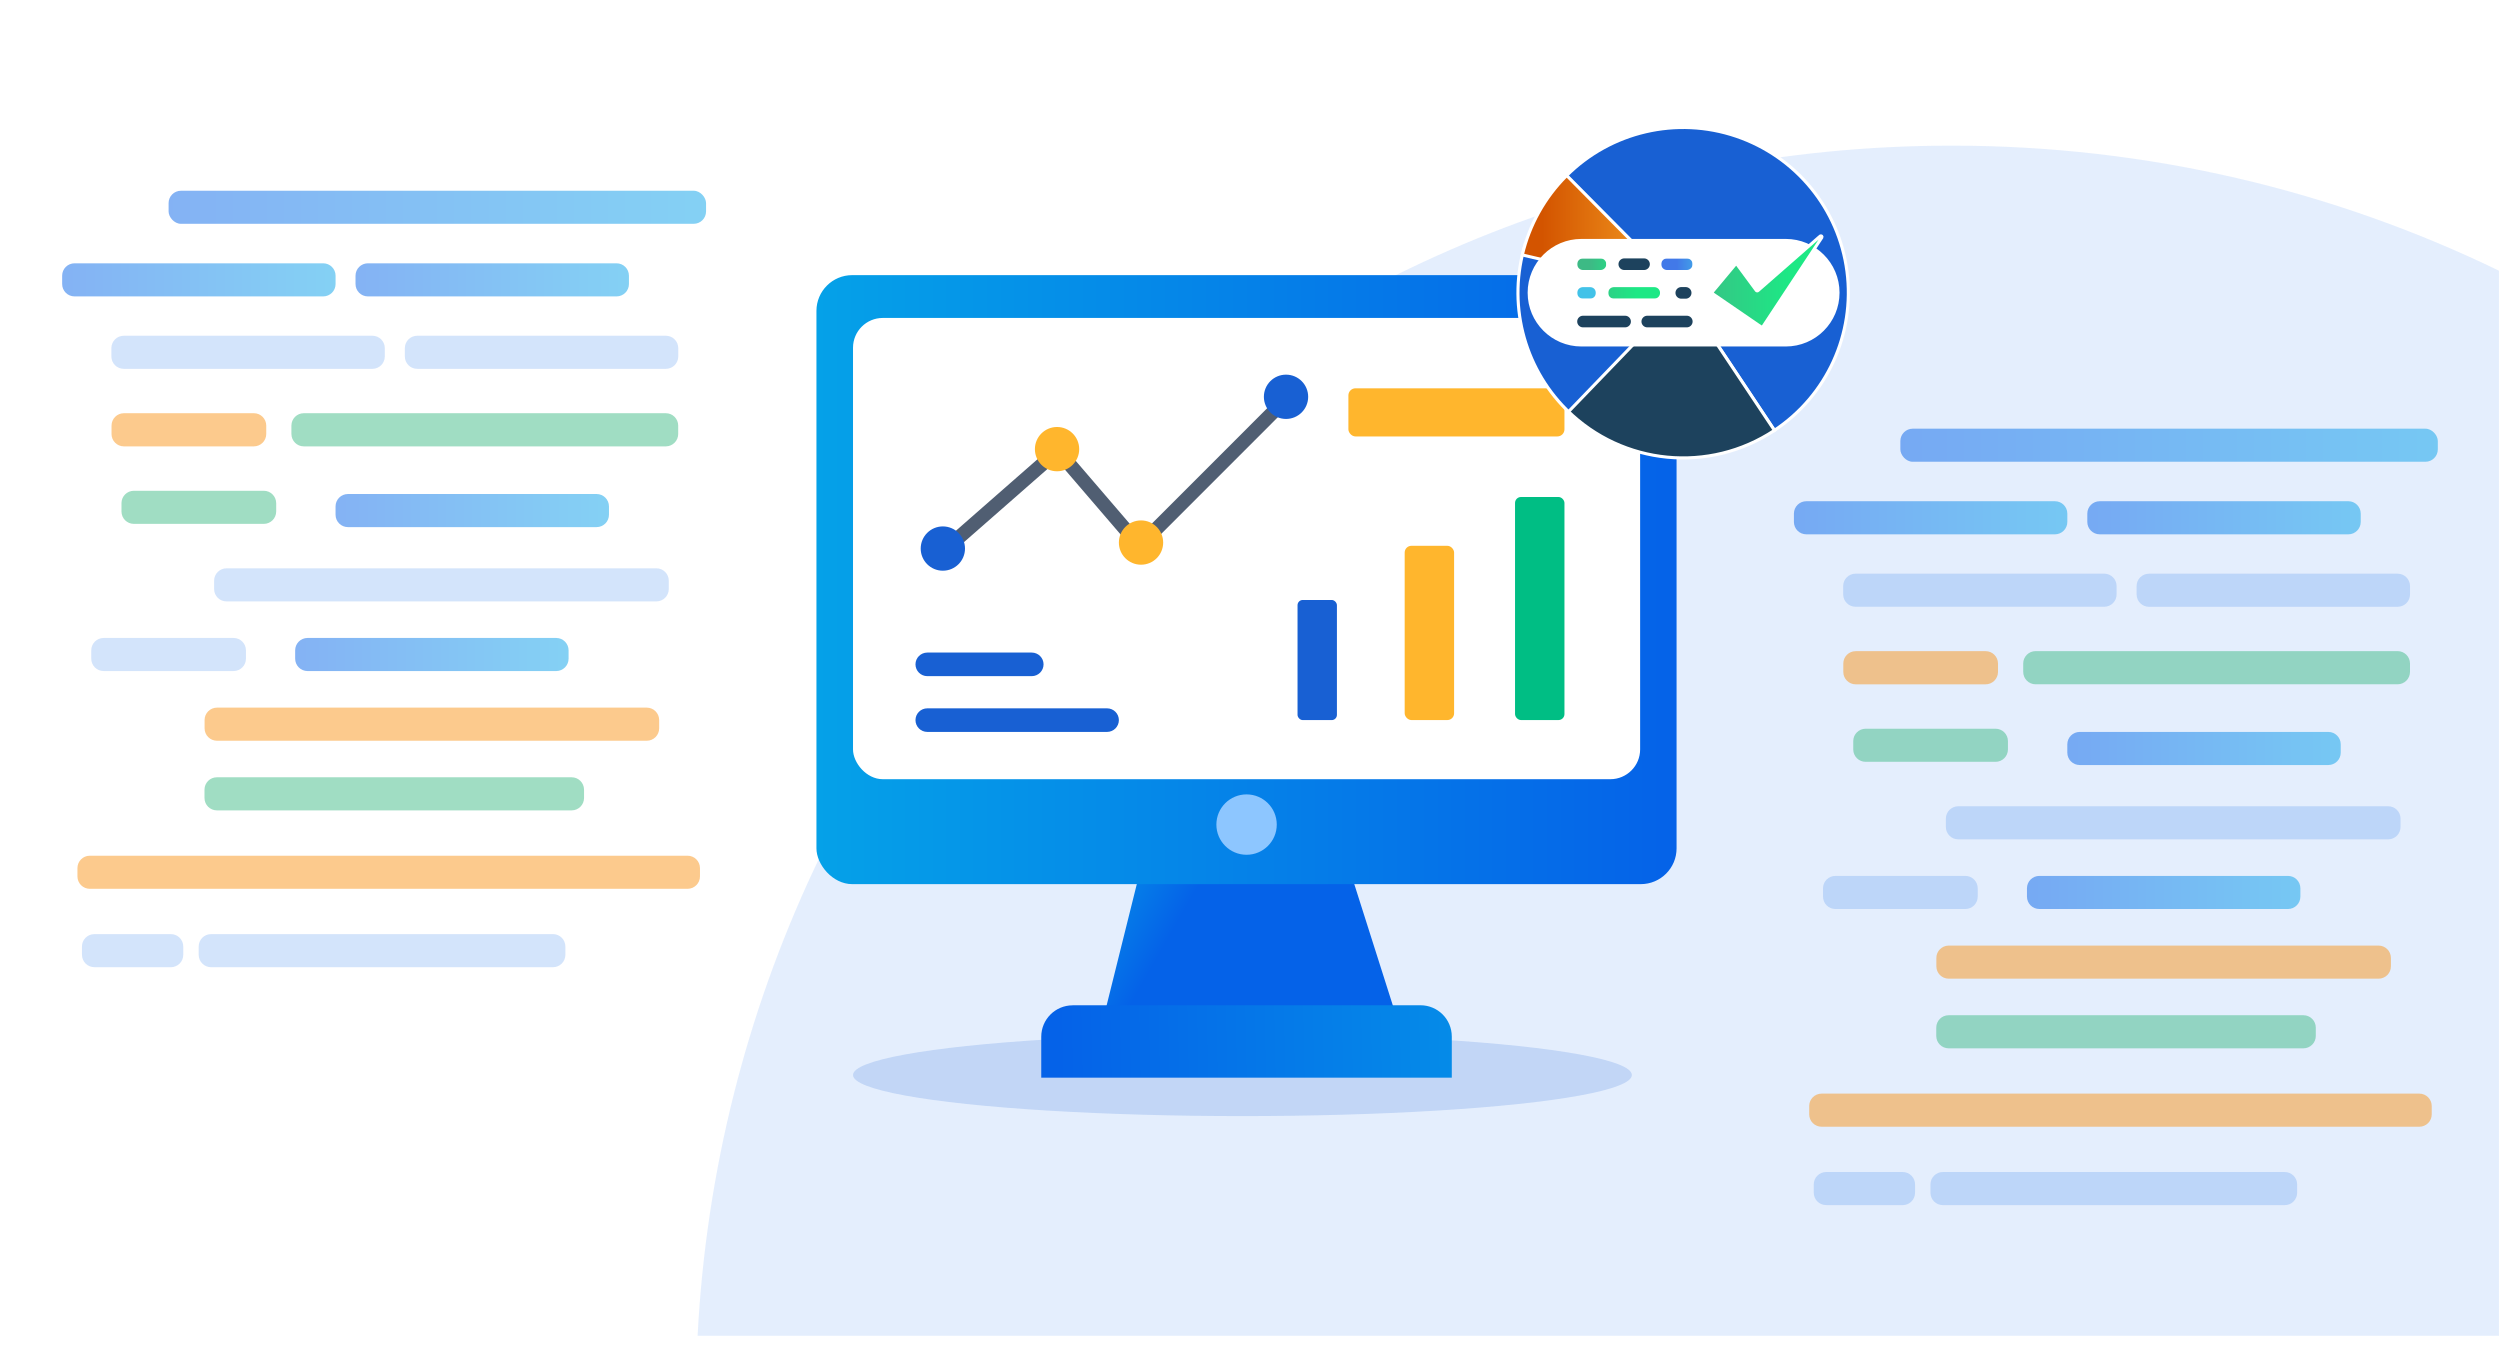 <?xml version="1.0" encoding="UTF-8"?>
<svg id="Layer_1" data-name="Layer 1" xmlns="http://www.w3.org/2000/svg" xmlns:xlink="http://www.w3.org/1999/xlink" viewBox="0 0 780 420">
  <defs>
    <style>
      .cls-1 {
        clip-path: url(#clippath);
      }

      .cls-2 {
        fill: #f99316;
      }

      .cls-3 {
        fill: #00be84;
      }

      .cls-4, .cls-5 {
        fill: #fff;
      }

      .cls-6 {
        fill: #ffb62d;
      }

      .cls-7 {
        fill: #8dc6ff;
      }

      .cls-8, .cls-9, .cls-10 {
        fill: #1860d3;
      }

      .cls-11 {
        fill: #3dba85;
      }

      .cls-5, .cls-9, .cls-12, .cls-13, .cls-14, .cls-15, .cls-16, .cls-17, .cls-18, .cls-19, .cls-20, .cls-21, .cls-22, .cls-23, .cls-24, .cls-25, .cls-26 {
        stroke-miterlimit: 10;
      }

      .cls-5, .cls-9, .cls-12, .cls-13, .cls-14, .cls-15, .cls-16, .cls-17, .cls-18, .cls-19, .cls-20, .cls-21, .cls-22, .cls-23, .cls-24, .cls-26 {
        stroke: #fff;
        stroke-width: .97px;
      }

      .cls-12 {
        fill: #1d425d;
      }

      .cls-13 {
        fill: url(#linear-gradient-20);
      }

      .cls-14 {
        fill: url(#linear-gradient-15);
      }

      .cls-15 {
        fill: url(#linear-gradient-23);
      }

      .cls-16 {
        fill: url(#linear-gradient-21);
      }

      .cls-17 {
        fill: url(#linear-gradient-19);
      }

      .cls-18 {
        fill: url(#linear-gradient-17);
      }

      .cls-19 {
        fill: url(#linear-gradient-16);
      }

      .cls-20 {
        fill: url(#linear-gradient-18);
      }

      .cls-21 {
        fill: url(#linear-gradient-22);
      }

      .cls-22 {
        fill: url(#linear-gradient-25);
      }

      .cls-23 {
        fill: url(#linear-gradient-24);
      }

      .cls-24 {
        fill: url(#linear-gradient-26);
      }

      .cls-27 {
        clip-path: url(#clippath-1);
      }

      .cls-28 {
        clip-path: url(#clippath-4);
      }

      .cls-29 {
        clip-path: url(#clippath-3);
      }

      .cls-30 {
        clip-path: url(#clippath-2);
      }

      .cls-31 {
        clip-path: url(#clippath-7);
      }

      .cls-32 {
        clip-path: url(#clippath-8);
      }

      .cls-33 {
        clip-path: url(#clippath-6);
      }

      .cls-34 {
        clip-path: url(#clippath-5);
      }

      .cls-35 {
        fill: #0562e8;
        isolation: isolate;
        opacity: .35;
      }

      .cls-10 {
        opacity: .17;
      }

      .cls-36 {
        fill: url(#linear-gradient);
        opacity: .11;
      }

      .cls-37 {
        fill: url(#linear-gradient-8);
      }

      .cls-38 {
        fill: url(#linear-gradient-9);
      }

      .cls-39 {
        fill: url(#linear-gradient-3);
      }

      .cls-40 {
        fill: url(#linear-gradient-4);
      }

      .cls-41 {
        fill: url(#linear-gradient-2);
      }

      .cls-42 {
        fill: url(#linear-gradient-6);
      }

      .cls-43 {
        fill: url(#linear-gradient-7);
      }

      .cls-44 {
        fill: url(#linear-gradient-5);
      }

      .cls-45 {
        opacity: .49;
      }

      .cls-25 {
        stroke: #505e72;
        stroke-width: 4.34px;
      }

      .cls-25, .cls-26 {
        fill: none;
      }

      .cls-46 {
        fill: url(#linear-gradient-14);
      }

      .cls-47 {
        fill: url(#linear-gradient-13);
      }

      .cls-48 {
        fill: url(#linear-gradient-12);
      }

      .cls-49 {
        fill: url(#linear-gradient-10);
      }

      .cls-50 {
        fill: url(#linear-gradient-11);
      }

      .cls-51 {
        filter: url(#drop-shadow-13);
      }
    </style>
    <linearGradient id="linear-gradient" x1="-2197.79" y1="-2521.49" x2="-2461.79" y2="-2273.02" gradientTransform="translate(-2251.31 2252.41) rotate(-180) scale(1 -1)" gradientUnits="userSpaceOnUse">
      <stop offset="0" stop-color="#05a1e8"/>
      <stop offset="1" stop-color="#0562e8"/>
    </linearGradient>
    <linearGradient id="linear-gradient-2" x1="-20.4" y1="-251.33" x2="147.3" y2="-251.33" gradientTransform="translate(199.9 316) rotate(-180) scale(1 -1)" xlink:href="#linear-gradient"/>
    <linearGradient id="linear-gradient-3" x1="3.67" y1="-228.69" x2="88.97" y2="-228.69" gradientTransform="translate(199.9 316) rotate(-180) scale(1 -1)" xlink:href="#linear-gradient"/>
    <linearGradient id="linear-gradient-4" x1="9.91" y1="-156.71" x2="95.21" y2="-156.71" gradientTransform="translate(199.9 316) rotate(-180) scale(1 -1)" xlink:href="#linear-gradient"/>
    <linearGradient id="linear-gradient-5" x1="22.5" y1="-111.79" x2="107.8" y2="-111.79" gradientTransform="translate(199.9 316) rotate(-180) scale(1 -1)" xlink:href="#linear-gradient"/>
    <linearGradient id="linear-gradient-6" x1="95.21" y1="-228.69" x2="180.5" y2="-228.69" gradientTransform="translate(199.9 316) rotate(-180) scale(1 -1)" xlink:href="#linear-gradient"/>
    <linearGradient id="linear-gradient-7" x1="-560.71" y1="-177.09" x2="-393.02" y2="-177.09" gradientTransform="translate(199.9 316) rotate(-180) scale(1 -1)" xlink:href="#linear-gradient"/>
    <linearGradient id="linear-gradient-8" x1="-536.64" y1="-154.45" x2="-451.34" y2="-154.45" gradientTransform="translate(199.9 316) rotate(-180) scale(1 -1)" xlink:href="#linear-gradient"/>
    <linearGradient id="linear-gradient-9" x1="-530.41" y1="-82.47" x2="-445.11" y2="-82.47" gradientTransform="translate(199.9 316) rotate(-180) scale(1 -1)" xlink:href="#linear-gradient"/>
    <linearGradient id="linear-gradient-10" x1="-517.81" y1="-37.55" x2="-432.51" y2="-37.55" gradientTransform="translate(199.9 316) rotate(-180) scale(1 -1)" xlink:href="#linear-gradient"/>
    <linearGradient id="linear-gradient-11" x1="-445.11" y1="-154.45" x2="-359.81" y2="-154.45" gradientTransform="translate(199.9 316) rotate(-180) scale(1 -1)" xlink:href="#linear-gradient"/>
    <linearGradient id="linear-gradient-12" x1="333.06" y1="-1829.97" x2="435.69" y2="-1888.49" gradientTransform="translate(0 -1563.06) scale(1 -1)" gradientUnits="userSpaceOnUse">
      <stop offset="0" stop-color="#05a1e8"/>
      <stop offset=".34" stop-color="#0562e8"/>
    </linearGradient>
    <linearGradient id="linear-gradient-13" x1="254.73" y1="-1743.9" x2="523.1" y2="-1743.9" gradientTransform="translate(0 -1563.06) scale(1 -1)" gradientUnits="userSpaceOnUse">
      <stop offset="0" stop-color="#05a1e8"/>
      <stop offset="1" stop-color="#0562e8"/>
    </linearGradient>
    <linearGradient id="linear-gradient-14" x1="519.64" y1="-1885.37" x2="330.09" y2="-1889.33" xlink:href="#linear-gradient-13"/>
    <filter id="drop-shadow-13" filterUnits="userSpaceOnUse">
      <feOffset dx="5.81" dy="4.84"/>
      <feGaussianBlur result="blur" stdDeviation="11.62"/>
      <feFlood flood-color="#2b2b2b" flood-opacity=".4"/>
      <feComposite in2="blur" operator="in"/>
      <feComposite in="SourceGraphic"/>
    </filter>
    <clipPath id="clippath">
      <path class="cls-26" d="M519.27,86.54l28.54,42.89c16.38-10.86,25.16-30.08,22.64-49.57-2.52-19.49-15.9-35.85-34.5-42.18-18.6-6.33-39.19-1.54-53.07,12.36l36.4,36.49Z"/>
    </clipPath>
    <clipPath id="clippath-1">
      <path class="cls-26" d="M519.27,86.54l-36.15,36.62c17.36,17.16,44.37,19.78,64.7,6.28l-28.55-42.9Z"/>
    </clipPath>
    <clipPath id="clippath-2">
      <path class="cls-26" d="M519.27,86.54l-49.19-15.25c-5.62,18.25-.7,38.12,12.8,51.64l.69,.67,35.71-37.06Z"/>
    </clipPath>
    <clipPath id="clippath-3">
      <path class="cls-26" d="M519.27,86.53l-36.27-36.61-.13,.12c-6.78,6.78-11.53,15.33-13.72,24.66l50.12,11.82Z"/>
    </clipPath>
    <linearGradient id="linear-gradient-15" x1="-1452.43" y1="-331.36" x2="-1452.31" y2="-331.36" gradientTransform="translate(3289953.17 14418387.97) rotate(90) scale(9927.05 -9927)" gradientUnits="userSpaceOnUse">
      <stop offset="0" stop-color="#d35400" stop-opacity="0"/>
      <stop offset="1" stop-color="#ffb62d" stop-opacity="0"/>
    </linearGradient>
    <linearGradient id="linear-gradient-16" x1="-1448.84" y1="-333.85" x2="-1448.72" y2="-333.85" gradientTransform="translate(632096.02 -145474.72) scale(435.95 -435.96)" gradientUnits="userSpaceOnUse">
      <stop offset="0" stop-color="#d35400"/>
      <stop offset="1" stop-color="#ffb62d"/>
    </linearGradient>
    <clipPath id="clippath-4">
      <path class="cls-26" d="M488.09,75.29h5.45c1.27,0,2.3,1.03,2.3,2.3s-1.03,2.3-2.3,2.3h-5.45c-1.27,0-2.3-1.03-2.3-2.3s1.03-2.3,2.3-2.3Z"/>
    </clipPath>
    <linearGradient id="linear-gradient-17" x1="-1452.43" y1="-331.38" x2="-1452.32" y2="-331.38" gradientTransform="translate(3290097.81 14418469.5) rotate(90) scale(9927.05 -9927)" gradientUnits="userSpaceOnUse">
      <stop offset="0" stop-color="#3dba85" stop-opacity="0"/>
      <stop offset="1" stop-color="#1de885" stop-opacity="0"/>
    </linearGradient>
    <linearGradient id="linear-gradient-18" x1="-1435.58" y1="-342.26" x2="-1435.47" y2="-342.26" gradientTransform="translate(126017.41 -29850.85) scale(87.44 -87.44)" gradientUnits="userSpaceOnUse">
      <stop offset="0" stop-color="#3dba85"/>
      <stop offset="1" stop-color="#1de885"/>
    </linearGradient>
    <clipPath id="clippath-5">
      <path class="cls-26" d="M488.09,84.24h2.2c1.27,0,2.3,1.03,2.3,2.3s-1.03,2.3-2.3,2.3h-2.2c-1.27,0-2.3-1.03-2.3-2.3s1.03-2.3,2.3-2.3Z"/>
    </clipPath>
    <linearGradient id="linear-gradient-19" x1="-1452.44" y1="-331.38" x2="-1452.33" y2="-331.38" gradientTransform="translate(3290097.81 14418547.25) rotate(90) scale(9927.05 -9927)" gradientUnits="userSpaceOnUse">
      <stop offset="0" stop-color="#4279e8" stop-opacity="0"/>
      <stop offset="1" stop-color="#42c2e8" stop-opacity="0"/>
    </linearGradient>
    <linearGradient id="linear-gradient-20" x1="-1427.47" y1="-346.23" x2="-1427.36" y2="-346.23" gradientTransform="translate(84899.96 -20388.29) scale(59.14 -59.14)" gradientUnits="userSpaceOnUse">
      <stop offset="0" stop-color="#4279e8"/>
      <stop offset="1" stop-color="#42c2e8"/>
    </linearGradient>
    <clipPath id="clippath-6">
      <path class="cls-26" d="M514.31,75.29h6.16c1.27,0,2.3,1.03,2.3,2.3s-1.03,2.3-2.3,2.3h-6.16c-1.27,0-2.3-1.03-2.3-2.3s1.03-2.3,2.3-2.3Z"/>
    </clipPath>
    <linearGradient id="linear-gradient-21" x1="-1452.43" y1="-331.4" x2="-1452.32" y2="-331.4" gradientTransform="translate(3290325.63 14418469.5) rotate(90) scale(9927.05 -9927)" xlink:href="#linear-gradient-19"/>
    <linearGradient id="linear-gradient-22" x1="-1438.83" y1="-341.57" x2="-1438.72" y2="-341.57" gradientTransform="translate(134975.64 -31843.51) scale(93.45 -93.45)" xlink:href="#linear-gradient-20"/>
    <clipPath id="clippath-7">
      <path class="cls-26" d="M497.77,84.24h12.54c1.27,0,2.3,1.03,2.3,2.3s-1.03,2.3-2.3,2.3h-12.54c-1.27,0-2.3-1.03-2.3-2.3s1.03-2.3,2.3-2.3Z"/>
    </clipPath>
    <linearGradient id="linear-gradient-23" x1="-1452.44" y1="-331.39" x2="-1452.33" y2="-331.39" gradientTransform="translate(3290181.96 14418547.25) rotate(90) scale(9927.05 -9927)" xlink:href="#linear-gradient-17"/>
    <linearGradient id="linear-gradient-24" x1="-1443.08" y1="-337.37" x2="-1442.96" y2="-337.37" gradientTransform="translate(215377.07 -50149.69) scale(148.91 -148.91)" xlink:href="#linear-gradient-18"/>
    <clipPath id="clippath-8">
      <path class="cls-26" d="M535.62,77.61l-7.22,8.65c-.06,.07-.09,.17-.08,.26,.01,.09,.06,.18,.14,.23l15.27,10.47c.07,.05,.17,.08,.25,.06,.09-.02,.17-.07,.22-.15l18.41-27.89c.08-.14,.05-.31-.07-.42-.12-.11-.3-.11-.42-.02l-19.43,17.01c-.06,.07-.15,.1-.25,.1s-.18-.04-.25-.1l-6.06-8.21c-.06-.08-.16-.13-.26-.13s-.2,.05-.26,.13Z"/>
    </clipPath>
    <linearGradient id="linear-gradient-25" x1="-1452.44" y1="-331.41" x2="-1452.32" y2="-331.41" gradientTransform="translate(3290467.46 14418516.62) rotate(90) scale(9927.05 -9927)" xlink:href="#linear-gradient-17"/>
    <linearGradient id="linear-gradient-26" x1="-1448.66" y1="-334.53" x2="-1448.55" y2="-334.53" gradientTransform="translate(433078.06 -99804.07) scale(298.59 -298.59)" xlink:href="#linear-gradient-18"/>
  </defs>
  <path class="cls-36" d="M217.65,416.78C228.34,209.9,399.46,45.44,609.01,45.44c61.18,0,119.08,14.02,170.67,39.02V416.78s-562.03,0-562.03,0h0Z"/>
  <ellipse class="cls-10" cx="387.64" cy="335.4" rx="121.5" ry="12.82"/>
  <g class="cls-45">
    <rect class="cls-41" x="52.6" y="59.51" width="167.69" height="10.32" rx="3.86" ry="3.86"/>
    <path class="cls-39" d="M114.79,92.48c-2.14,0-3.87-1.73-3.87-3.87v-2.59s0,0,0,0c0-2.14,1.73-3.87,3.87-3.87h77.58c2.13,0,3.85,1.73,3.86,3.86v2.61c0,2.13-1.73,3.85-3.86,3.86H114.8s0,0-.01,0Z"/>
    <path class="cls-40" d="M108.56,164.46c-2.14,0-3.87-1.73-3.87-3.87v-2.59s0,0,0,0c0-2.14,1.73-3.87,3.87-3.87h77.58c2.13,0,3.85,1.73,3.86,3.86v2.61c0,2.13-1.73,3.85-3.86,3.86H108.57s0,0-.01,0Z"/>
    <path class="cls-44" d="M95.96,209.37c-2.14,0-3.87-1.73-3.87-3.87v-2.59s0,0,0,0c0-2.14,1.73-3.87,3.87-3.87h77.58c2.13,0,3.85,1.73,3.86,3.86v2.61c0,2.13-1.73,3.85-3.86,3.86H95.97s0,0-.01,0Z"/>
    <path class="cls-42" d="M23.26,92.48c-2.14,0-3.87-1.73-3.87-3.87v-2.59s0,0,0,0c0-2.14,1.73-3.87,3.87-3.87H100.84c2.13,0,3.85,1.73,3.86,3.86v2.61c0,2.13-1.73,3.85-3.86,3.86H23.26Z"/>
    <path class="cls-35" d="M126.31,111.21v-2.59s0,0,0,0c0-2.14,1.73-3.87,3.87-3.87h77.58c2.13,0,3.85,1.73,3.86,3.86v2.61c0,2.13-1.73,3.85-3.86,3.86h-77.58c-2.14,0-3.87-1.73-3.87-3.87Z"/>
    <path class="cls-2" d="M28.03,277.31h0c-2.14,0-3.87-1.73-3.87-3.87v-2.59h0c0-2.14,1.73-3.87,3.87-3.87H214.53c2.13,0,3.85,1.73,3.86,3.86v2.61c0,2.13-1.73,3.85-3.86,3.86H28.03s0,0,0,0Z"/>
    <path class="cls-35" d="M38.62,115.08c-2.14,0-3.87-1.73-3.87-3.87v-2.59s0,0,0,0c0-2.14,1.73-3.87,3.87-3.87H116.2c2.13,0,3.85,1.73,3.86,3.86v2.61c0,2.13-1.73,3.85-3.86,3.86H38.62Z"/>
    <path class="cls-11" d="M94.78,139.27c-2.14,0-3.86-1.74-3.86-3.88v-2.6s0,0,0,0c0-2.14,1.73-3.87,3.87-3.87h112.95c2.13,0,3.85,1.73,3.86,3.86v2.61c0,2.13-1.71,3.86-3.84,3.88H94.81s-.02,0-.03,0Z"/>
    <path class="cls-2" d="M34.8,135.39v-2.6s0,0,0,0c0-2.14,1.73-3.87,3.87-3.87h40.54c2.13,0,3.85,1.73,3.86,3.86v2.61s0,.03,0,.04c-.02,2.14-1.76,3.85-3.9,3.84H38.62c-2.12-.02-3.83-1.75-3.83-3.88Z"/>
    <path class="cls-11" d="M41.77,163.45h0c-2.14,0-3.87-1.73-3.87-3.87v-2.59s0,0,0,0c0-2.14,1.73-3.87,3.87-3.87h40.54c2.13,0,3.85,1.73,3.86,3.86v2.61c0,2.13-1.73,3.85-3.86,3.86H41.77s0,0,0,0Z"/>
    <path class="cls-35" d="M70.67,187.64h0c-2.14,0-3.87-1.73-3.87-3.87v-2.59c0-2.13,1.73-3.86,3.87-3.87H204.8c2.13,0,3.85,1.73,3.86,3.86v2.61c0,2.13-1.73,3.85-3.86,3.86H70.68s-.01,0-.01,0Z"/>
    <path class="cls-35" d="M32.34,209.37h0c-2.14,0-3.87-1.73-3.87-3.87v-2.59s0,0,0,0c0-2.14,1.73-3.87,3.87-3.87h40.54c2.13,0,3.85,1.73,3.86,3.86v2.61c0,2.13-1.73,3.85-3.86,3.86H32.34s0,0,0,0Z"/>
    <path class="cls-2" d="M67.7,231.11h0c-2.14,0-3.87-1.73-3.87-3.87v-2.59c0-2.12,1.71-3.85,3.84-3.87H201.8c2.13,0,3.85,1.73,3.86,3.86v2.61c0,2.13-1.73,3.85-3.86,3.86H67.67s.03,0,.03,0Z"/>
    <path class="cls-11" d="M67.67,252.84h0c-2.14,0-3.87-1.73-3.87-3.87v-2.59s0,0,0,0c0-2.14,1.73-3.87,3.87-3.87h110.69c2.13,0,3.85,1.73,3.86,3.86v2.61c0,2.13-1.73,3.85-3.86,3.86H67.67s0,0,0,0Z"/>
    <path class="cls-35" d="M65.86,301.77c-2.14,0-3.87-1.73-3.87-3.87v-2.59h0c0-2.14,1.73-3.87,3.87-3.87h106.68c2.13,0,3.85,1.73,3.86,3.86v2.61c0,2.13-1.73,3.85-3.86,3.86H65.86Z"/>
    <path class="cls-35" d="M29.44,301.76h0c-2.14,0-3.87-1.73-3.87-3.87v-2.59c0-2.12,1.72-3.84,3.85-3.86h23.9c2.13,0,3.85,1.73,3.86,3.86v2.61c0,2.13-1.73,3.85-3.86,3.86H29.42s.02-.01,.02-.01Z"/>
  </g>
  <g class="cls-45">
    <rect class="cls-43" x="592.91" y="133.75" width="167.69" height="10.32" rx="3.86" ry="3.86"/>
    <path class="cls-37" d="M655.11,166.71c-2.14,0-3.87-1.73-3.87-3.87v-2.59s0,0,0,0c0-2.14,1.73-3.87,3.87-3.87h77.58c2.13,0,3.85,1.73,3.86,3.86v2.61c0,2.13-1.73,3.85-3.86,3.86h-77.57s0,0-.01,0Z"/>
    <path class="cls-38" d="M648.87,238.69c-2.14,0-3.87-1.73-3.87-3.87v-2.59s0,0,0,0c0-2.14,1.73-3.87,3.87-3.87h77.58c2.13,0,3.85,1.73,3.86,3.86v2.61c0,2.13-1.73,3.85-3.86,3.86h-77.57s0,0-.01,0Z"/>
    <path class="cls-49" d="M636.28,283.61c-2.14,0-3.87-1.73-3.87-3.87v-2.59s0,0,0,0c0-2.14,1.73-3.87,3.87-3.87h77.58c2.13,0,3.85,1.73,3.86,3.86v2.61c0,2.13-1.73,3.85-3.86,3.86h-77.57s0,0-.01,0Z"/>
    <path class="cls-50" d="M563.57,166.71c-2.14,0-3.87-1.73-3.87-3.87v-2.59s0,0,0,0c0-2.14,1.73-3.87,3.87-3.87h77.58c2.13,0,3.85,1.73,3.86,3.86v2.61c0,2.13-1.73,3.85-3.86,3.86h-77.58Z"/>
    <path class="cls-35" d="M666.62,185.45v-2.59s0,0,0,0c0-2.14,1.73-3.87,3.87-3.87h77.58c2.13,0,3.85,1.73,3.86,3.86v2.61c0,2.13-1.73,3.85-3.86,3.86h-77.58c-2.14,0-3.87-1.73-3.87-3.87Z"/>
    <path class="cls-2" d="M568.34,351.54h0c-2.14,0-3.87-1.73-3.87-3.87v-2.59h0c0-2.14,1.73-3.87,3.87-3.87h186.5c2.13,0,3.85,1.73,3.86,3.86v2.61c0,2.13-1.73,3.85-3.86,3.86h-186.5s0,0,0,0Z"/>
    <path class="cls-35" d="M578.94,189.31c-2.14,0-3.87-1.73-3.87-3.87v-2.59s0,0,0,0c0-2.14,1.73-3.87,3.87-3.87h77.58c2.13,0,3.85,1.73,3.86,3.86v2.61c0,2.13-1.73,3.85-3.86,3.86h-77.58Z"/>
    <path class="cls-11" d="M635.1,213.5c-2.14,0-3.86-1.74-3.86-3.88v-2.6s0,0,0,0c0-2.14,1.73-3.87,3.87-3.87h112.95c2.13,0,3.85,1.73,3.86,3.86v2.61c0,2.13-1.71,3.86-3.84,3.88h-112.95s-.02,0-.03,0Z"/>
    <path class="cls-2" d="M575.11,209.63v-2.6s0,0,0,0c0-2.14,1.73-3.87,3.87-3.87h40.54c2.13,0,3.85,1.73,3.86,3.86v2.61s0,.03,0,.04c-.02,2.14-1.76,3.85-3.9,3.84h-40.54c-2.12-.02-3.83-1.75-3.83-3.88Z"/>
    <path class="cls-11" d="M582.08,237.69h0c-2.14,0-3.87-1.73-3.87-3.87v-2.59s0,0,0,0c0-2.14,1.73-3.87,3.87-3.87h40.54c2.13,0,3.85,1.73,3.86,3.86v2.61c0,2.13-1.73,3.85-3.86,3.86h-40.54s0,0,0,0Z"/>
    <path class="cls-35" d="M610.98,261.88h0c-2.14,0-3.87-1.73-3.87-3.87v-2.59c0-2.13,1.73-3.86,3.87-3.87h134.13c2.13,0,3.85,1.73,3.86,3.86v2.61c0,2.13-1.73,3.85-3.86,3.86h-134.12s-.01,0-.01,0Z"/>
    <path class="cls-35" d="M572.65,283.61h0c-2.14,0-3.87-1.73-3.87-3.87v-2.59s0,0,0,0c0-2.14,1.73-3.87,3.87-3.87h40.54c2.13,0,3.85,1.73,3.86,3.86v2.61c0,2.13-1.73,3.85-3.86,3.86h-40.54s0,0,0,0Z"/>
    <path class="cls-2" d="M608.01,305.35h0c-2.14,0-3.87-1.73-3.87-3.87v-2.59c0-2.12,1.71-3.85,3.84-3.87h134.13c2.13,0,3.85,1.73,3.86,3.86v2.61c0,2.13-1.73,3.85-3.86,3.86h-134.13s.03,0,.03,0Z"/>
    <path class="cls-11" d="M607.98,327.08h0c-2.14,0-3.87-1.73-3.87-3.87v-2.59s0,0,0,0c0-2.14,1.73-3.87,3.87-3.87h110.69c2.13,0,3.85,1.73,3.86,3.86v2.61c0,2.13-1.73,3.85-3.86,3.86h-110.69s0,0,0,0Z"/>
    <path class="cls-35" d="M606.17,376c-2.14,0-3.87-1.73-3.87-3.87v-2.59h0c0-2.14,1.73-3.87,3.87-3.87h106.68c2.13,0,3.85,1.73,3.86,3.86v2.61c0,2.13-1.73,3.85-3.86,3.86h-106.68Z"/>
    <path class="cls-35" d="M569.76,375.99h0c-2.14,0-3.87-1.73-3.87-3.87v-2.59c0-2.12,1.72-3.84,3.85-3.86h23.9c2.13,0,3.85,1.73,3.86,3.86v2.61c0,2.13-1.73,3.85-3.86,3.86h-23.9s.02-.01,.02-.01Z"/>
  </g>
  <g>
    <polygon class="cls-48" points="354.96 274.72 344.57 316.48 435.45 316.48 422.18 274.72 354.96 274.72"/>
    <rect class="cls-47" x="254.73" y="85.84" width="268.36" height="190.01" rx="11.16" ry="11.16"/>
    <rect class="cls-4" x="266.14" y="99.2" width="245.58" height="143.91" rx="9.29" ry="9.29"/>
    <rect class="cls-3" x="472.69" y="155.06" width="15.42" height="69.6" rx="1.87" ry="1.87"/>
    <rect class="cls-6" x="438.26" y="170.29" width="15.42" height="54.37" rx="2.11" ry="2.11"/>
    <rect class="cls-8" x="404.83" y="187.19" width="12.29" height="37.48" rx="1.63" ry="1.63"/>
    <path class="cls-8" d="M285.63,207.28h0c0-2.03,1.65-3.68,3.69-3.68h32.58c2.04,0,3.69,1.65,3.69,3.68h0c0,2.03-1.65,3.68-3.69,3.68h-32.58c-2.04,0-3.69-1.65-3.69-3.68Z"/>
    <path class="cls-8" d="M285.63,224.68h0c0-2.03,1.65-3.68,3.69-3.68h56.08c2.04,0,3.69,1.65,3.69,3.68h0c0,2.03-1.65,3.68-3.69,3.68h-56.08c-2.04,0-3.69-1.65-3.69-3.68Z"/>
    <rect class="cls-6" x="420.7" y="121.15" width="67.41" height="15.02" rx="2.22" ry="2.22"/>
    <polyline class="cls-25" points="296.17 170.29 330.04 140.61 355.52 170.29 401.99 123.8"/>
    <circle class="cls-8" cx="294.17" cy="171.15" r="6.91"/>
    <circle class="cls-6" cx="329.8" cy="140.13" r="6.91"/>
    <circle class="cls-6" cx="356" cy="169.28" r="6.91"/>
    <circle class="cls-8" cx="401.24" cy="123.8" r="6.91"/>
    <path class="cls-46" d="M334.67,313.64h108.52c5.38,0,9.77,4.36,9.77,9.77v12.82h-128.09v-12.77c0-5.41,4.39-9.8,9.8-9.8v-.03Z"/>
    <circle class="cls-7" cx="388.93" cy="257.27" r="9.42"/>
  </g>
  <g class="cls-51">
    <g>
      <g>
        <g class="cls-1">
          <rect class="cls-9" x="481.76" y="33.82" width="90.89" height="96.73"/>
        </g>
        <path class="cls-26" d="M519.27,86.54l28.54,42.89c16.38-10.86,25.16-30.08,22.64-49.57-2.52-19.49-15.9-35.85-34.5-42.18-18.6-6.33-39.19-1.54-53.07,12.36l36.4,36.49Z"/>
      </g>
      <g>
        <g class="cls-27">
          <rect class="cls-12" x="482" y="85.42" width="66.93" height="54.37"/>
        </g>
        <path class="cls-26" d="M519.27,86.54l-36.15,36.62c17.36,17.16,44.37,19.78,64.7,6.28l-28.55-42.9Z"/>
      </g>
      <g>
        <g class="cls-30">
          <rect class="cls-9" x="466.68" y="70.17" width="53.71" height="54.54"/>
        </g>
        <path class="cls-26" d="M519.27,86.54l-49.19-15.25c-5.62,18.25-.7,38.12,12.8,51.64l.69,.67,35.71-37.06Z"/>
      </g>
      <g>
        <g class="cls-29">
          <g>
            <rect class="cls-14" x="469.15" y="49.92" width="50.12" height="36.61"/>
            <rect class="cls-19" x="469.15" y="49.92" width="50.12" height="36.61"/>
          </g>
        </g>
        <path class="cls-26" d="M519.27,86.53l-36.27-36.61-.13,.12c-6.78,6.78-11.53,15.33-13.72,24.66l50.12,11.82Z"/>
      </g>
      <path class="cls-5" d="M487.59,70.19h63.76c8.99,0,16.29,7.29,16.29,16.29h0c0,9.01-7.29,16.3-16.29,16.3h-63.76c-9,0-16.29-7.29-16.29-16.29h0c0-9.01,7.29-16.3,16.29-16.3Z"/>
      <g>
        <g class="cls-28">
          <g>
            <rect class="cls-18" x="485.79" y="75.29" width="10.05" height="4.6"/>
            <rect class="cls-20" x="485.79" y="75.29" width="10.05" height="4.6"/>
          </g>
        </g>
        <path class="cls-26" d="M488.09,75.29h5.45c1.27,0,2.3,1.03,2.3,2.3s-1.03,2.3-2.3,2.3h-5.45c-1.27,0-2.3-1.03-2.3-2.3s1.03-2.3,2.3-2.3Z"/>
      </g>
      <g>
        <g class="cls-34">
          <g>
            <rect class="cls-17" x="485.79" y="84.24" width="6.79" height="4.6"/>
            <rect class="cls-13" x="485.79" y="84.24" width="6.79" height="4.6"/>
          </g>
        </g>
        <path class="cls-26" d="M488.09,84.24h2.2c1.27,0,2.3,1.03,2.3,2.3s-1.03,2.3-2.3,2.3h-2.2c-1.27,0-2.3-1.03-2.3-2.3s1.03-2.3,2.3-2.3Z"/>
      </g>
      <path class="cls-12" d="M488.09,93.18h13.13c1.27,0,2.3,1.03,2.3,2.3s-1.03,2.3-2.3,2.3h-13.13c-1.27,0-2.3-1.03-2.3-2.3s1.03-2.3,2.3-2.3Z"/>
      <path class="cls-12" d="M500.97,75.29h6.16c1.27,0,2.3,1.03,2.3,2.3s-1.03,2.3-2.3,2.3h-6.16c-1.27,0-2.3-1.03-2.3-2.3s1.03-2.3,2.3-2.3Z"/>
      <g>
        <g class="cls-33">
          <g>
            <rect class="cls-16" x="512.01" y="75.29" width="10.75" height="4.6"/>
            <rect class="cls-21" x="512.01" y="75.29" width="10.75" height="4.6"/>
          </g>
        </g>
        <path class="cls-26" d="M514.31,75.29h6.16c1.27,0,2.3,1.03,2.3,2.3s-1.03,2.3-2.3,2.3h-6.16c-1.27,0-2.3-1.03-2.3-2.3s1.03-2.3,2.3-2.3Z"/>
      </g>
      <g>
        <g class="cls-31">
          <g>
            <rect class="cls-15" x="495.48" y="84.24" width="17.13" height="4.6"/>
            <rect class="cls-23" x="495.48" y="84.24" width="17.13" height="4.6"/>
          </g>
        </g>
        <path class="cls-26" d="M497.77,84.24h12.54c1.27,0,2.3,1.03,2.3,2.3s-1.03,2.3-2.3,2.3h-12.54c-1.27,0-2.3-1.03-2.3-2.3s1.03-2.3,2.3-2.3Z"/>
      </g>
      <path class="cls-12" d="M518.75,84.24h1.37c1.27,0,2.3,1.03,2.3,2.3s-1.03,2.3-2.3,2.3h-1.37c-1.27,0-2.3-1.03-2.3-2.3s1.03-2.3,2.3-2.3Z"/>
      <path class="cls-12" d="M508.14,93.18h12.33c1.27,0,2.3,1.03,2.3,2.3s-1.03,2.3-2.3,2.3h-12.33c-1.27,0-2.3-1.03-2.3-2.3s1.03-2.3,2.3-2.3Z"/>
      <g>
        <g class="cls-32">
          <g>
            <rect class="cls-22" x="528.32" y="68.71" width="34.38" height="28.58"/>
            <rect class="cls-24" x="528.32" y="68.71" width="34.38" height="28.58"/>
          </g>
        </g>
        <path class="cls-26" d="M535.62,77.61l-7.22,8.65c-.06,.07-.09,.17-.08,.26,.01,.09,.06,.18,.14,.23l15.27,10.47c.07,.05,.17,.08,.25,.06,.09-.02,.17-.07,.22-.15l18.41-27.89c.08-.14,.05-.31-.07-.42-.12-.11-.3-.11-.42-.02l-19.43,17.01c-.06,.07-.15,.1-.25,.1s-.18-.04-.25-.1l-6.06-8.21c-.06-.08-.16-.13-.26-.13s-.2,.05-.26,.13Z"/>
      </g>
    </g>
  </g>
</svg>